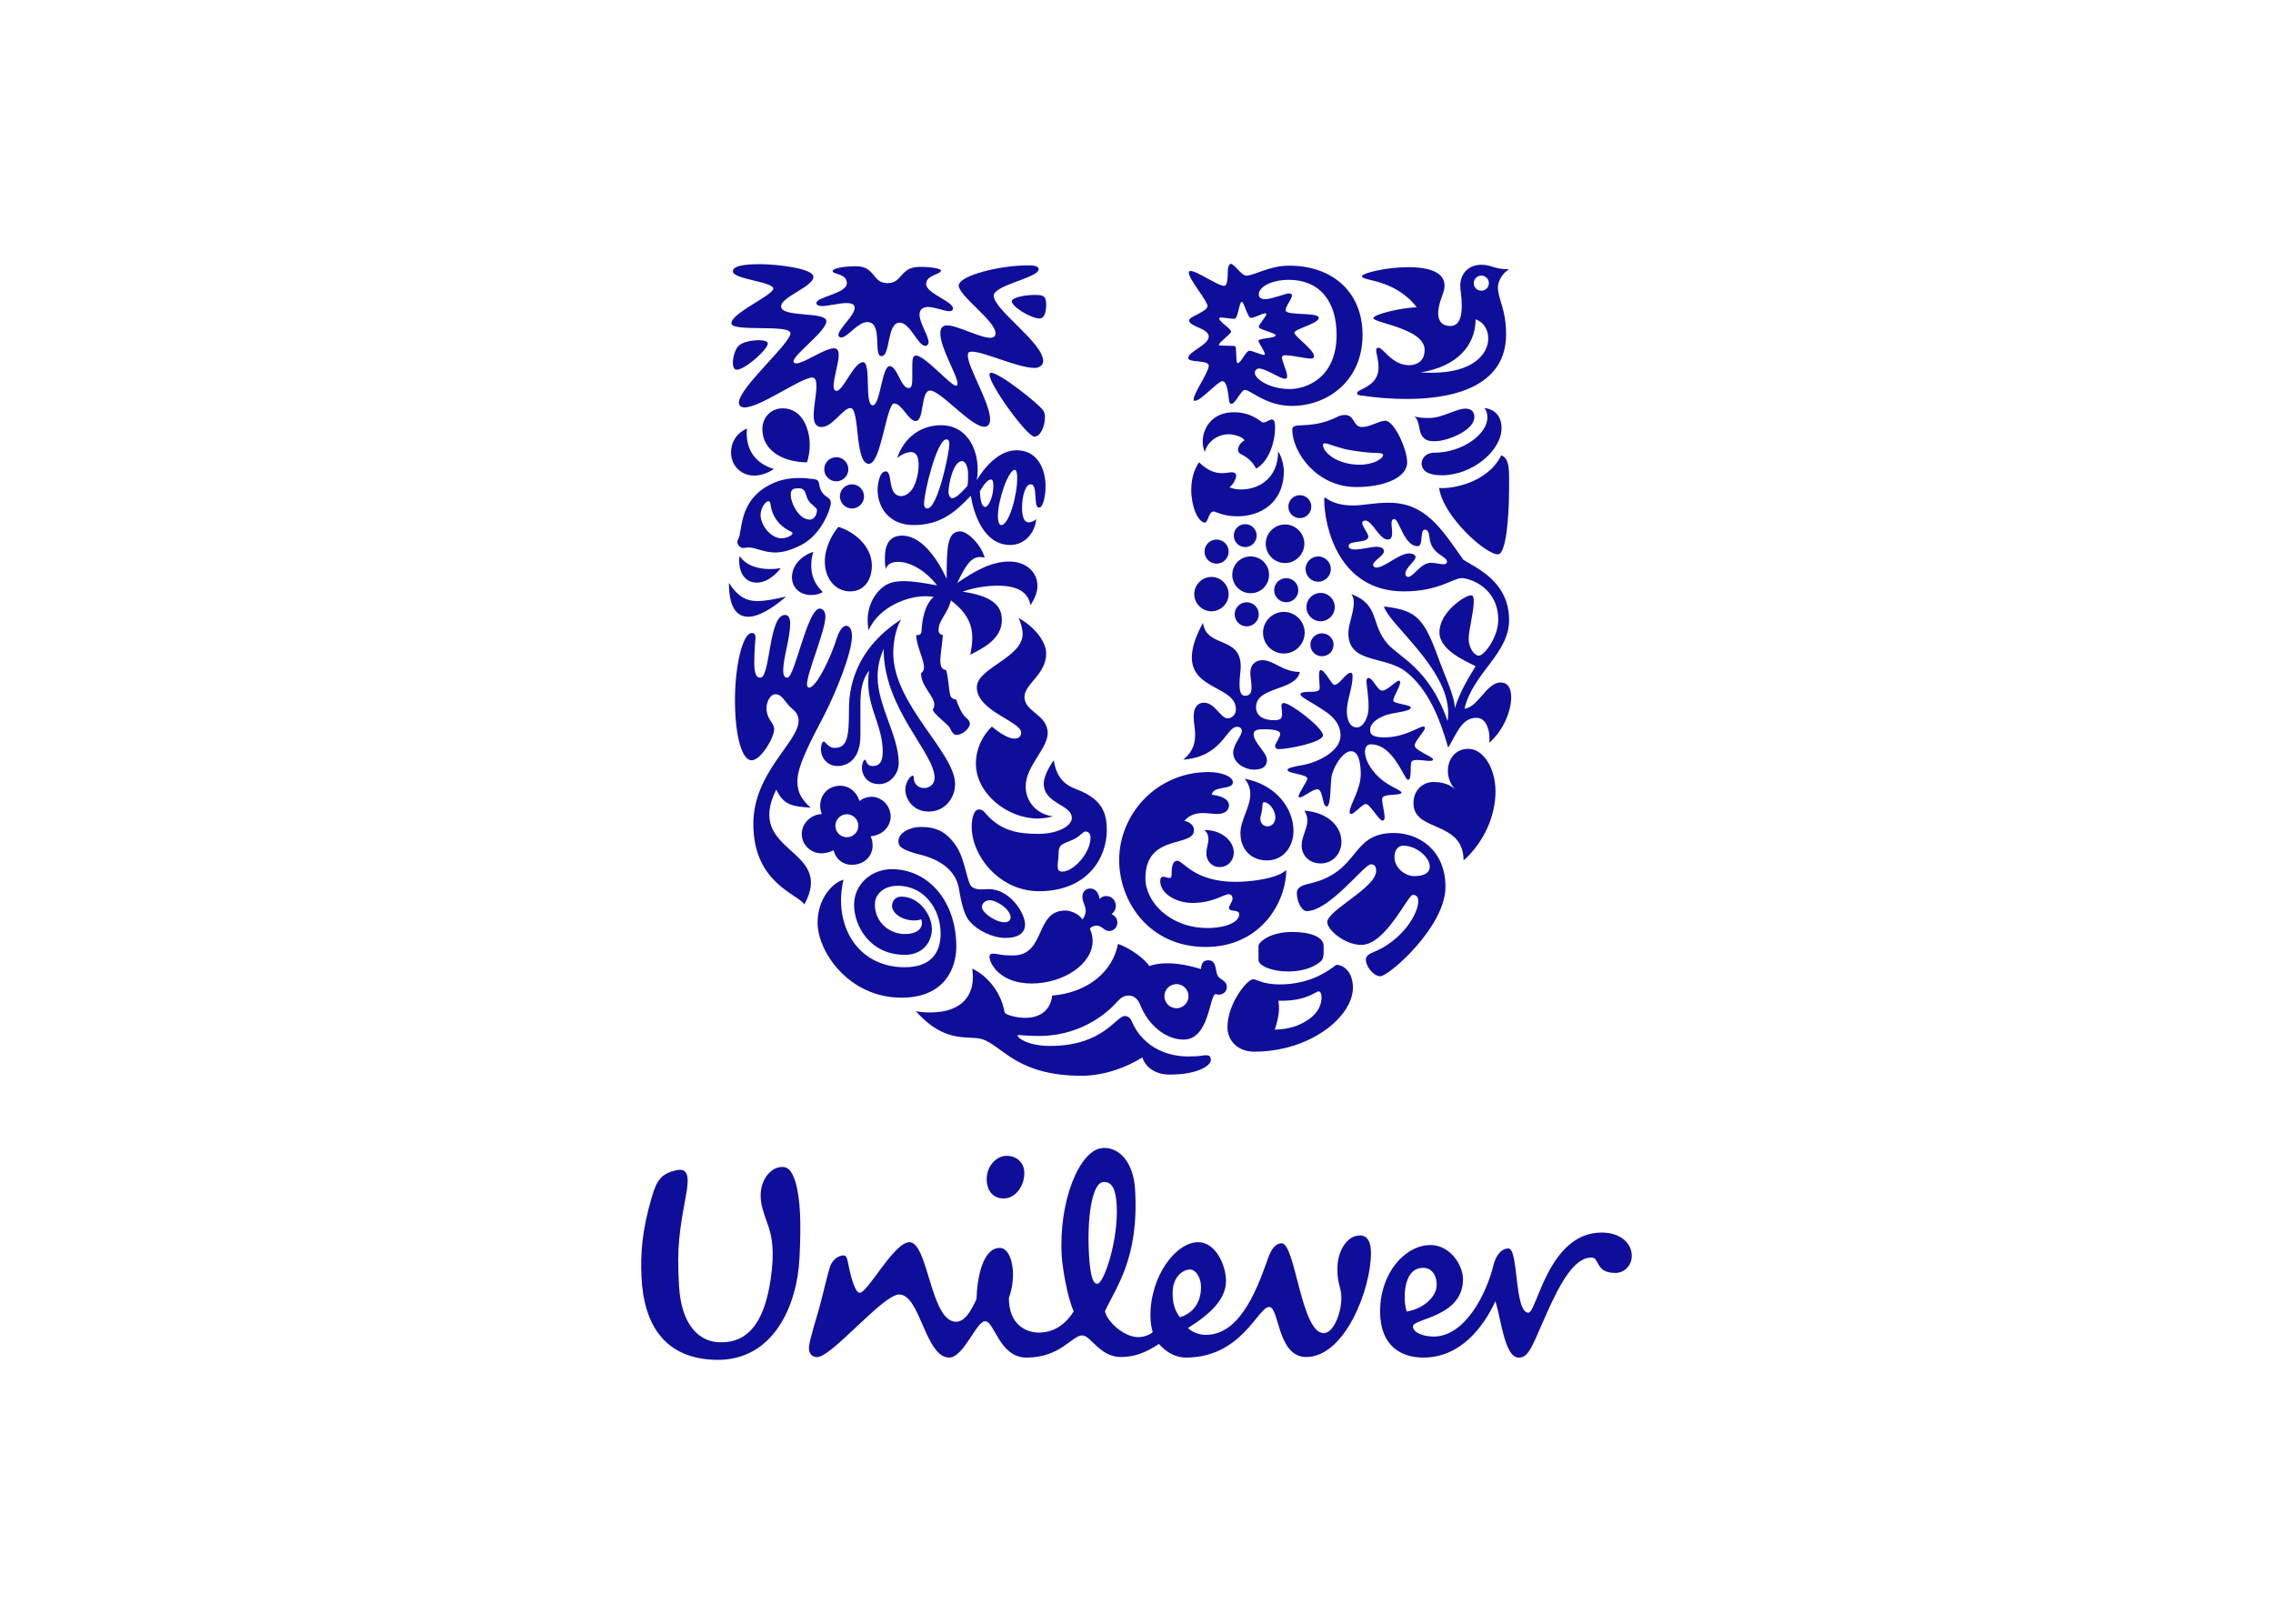 <svg clip-rule="evenodd" fill-rule="evenodd" viewBox="0 0 560 400" xmlns="http://www.w3.org/2000/svg"><g fill="#0f0e9a"><path d="m324.762 244.217c.373 0 .82.22.82 1.563 0 1.633-.743 3.785-3.405 5.494-1.859 1.263-4.388 2.306-8.107 2.372.593-1.779 1.04-3.639 1.04-5.414 0-.596-.07-1.043-.147-1.709h.97c5.871 0 8.403-2.306 8.83-2.306m.596-7.357c.603-.51.743-1.336.743-2.156v-1.709c0-2.156-3.255-3.415-7.72-3.415-5.428 0-8.327 2.446-8.327 3.489v3.422c0 1.413 3.272 2.826 7.287 2.826 3.199 0 6.101-.816 8.017-2.456m3.865.82c-1.933 1.489-6.451 4.825-13.964 4.825-4.015 0-5.801-1.263-6.397-1.263-.743 0-1.563.743-2.379 1.713-1.766 2.083-4.072 5.948-4.072 10.179 0 2.972 2.306 5.934 6.601 5.934 13.908 0 24.304-8.69 24.304-15.744 0-4.008-2.376-5.644-4.092-5.644"/><path d="m189.404 302.378c-.403-1.272-1.566-4.135-1.886-6.246-.699-4.678 1.746-7.76 3.992-8.466 2.522-.703 3.505.56 4.478 3.505 1.263 4.478 1.403 10.355.98 18.758-.553 11.485-6.297 25.347-20.577 25.061-12.328-.27-17.782-8.255-18.349-20.437-.266-5.741.14-11.478 2.523-19.601 1.259-4.345 2.385-5.89 6.299-6.726 3.08-.56 2.802 2.655 2.103 6.45-1.536 8.399-2.246 12.454-1.68 21.979.551 10.079 5.182 14.004 10.222 14.004 7.56.143 10.919-6.158 12.324-15.267 1.113-7.277.277-10.778-.429-13.014zm66.578 25.894c2.099 0 5.708-.679 8.547-5.228-1.623-3.608-2.779-10.897-2.945-13.55-.837-13.576 4.394-26.347 10.122-26.697 4.195-.253 7.553 3.719 7.939 10.152 1.029 16.915-4.602 23.979-7.419 30.066.476 2.363 4.478 6.383 8.259 6.383 1.396 0 3.085-.699 3.509-1.265-.284-.974-.567-2.237-.567-4.062 0-9.802 6.304-18.065 11.765-18.065 4.341 0 6.859 5.741 6.859 9.529 0 4.474-3.781 8.122-9.379 11.624.983.974 2.795 1.682 4.341 1.682 7.987 0 12.168-9.665 15.263-18.49.56-1.686 1.542-4.065 3.498-4.065 3.365 0 4.768 22.126 10.355 22.126 2.385 0 4.345-4.905 4.345-8.676 0-2.801-.98-3.082-.98-7.146 0-4.475 2.383-8.253 5.607-8.253 1.959 0 2.666 1.949 2.666 4.328 0 8.962-6.447 25.628-15.959 25.628-7.153 0-6.594-12.322-9.112-12.322-2.812 0-6.733 12.464-20.584 12.464-2.252 0-4.624-1.119-6.58-3.365-3.358 2.246-6.167 3.222-9.388 3.222-5.175 0-7.417-5.321-9.516-5.321-2.525 0-5.317 5.463-13.727 5.463-6.72 0-7.843-8.956-10.215-8.956-2.106 0-5.324 8.956-8.822 8.956-5.89 0-7.14-15.543-12.328-15.543-4.062 0-16.892 15.786-20.374 15.426-1.402-.146-1.989-1.196-1.842-2.595.196-1.936 1.862-7.12 2.542-9.576 1.133-4.257 2.172-8.925 2.752-10.415.577-1.499 2.133-2.571 3.379-2.455.63.06.819 1.232 1.013 2.199.706 3.462 1.695 6.993 2.808 6.993 1.965 0 8.463-12.463 12.24-12.463 4.629 0 5.184 19.607 11.479 19.607 2.106 0 3.651-2.515 5.047-5.604.143-5.191 1.54-12.594 5.741-12.594 2.945 0 4.348 6.574 2.239 12.321 0 6.857 4.478 8.536 7.423 8.536zm112.017-16.798c-1.735 7.197-6.996 17.785-14.846 17.785-1.816 0-5.04-.704-5.04-2.525 0-1.963 12.33-2.233 12.33-11.621 0-3.496-3.219-8.403-7.983-8.403-6.299 0-12.447 6.866-12.447 16.389 0 8.536 5.304 11.337 10.622 11.337 9.249 0 14.846-7.569 17.785-13.866 1.405 4.201 2.235 13.866 5.746 13.866 1.396 0 2.383-.703 4.069-4.478 4.184-9.388 8.249-20.167 13.857-20.167 2.095 0 .839 3.785 5.88 3.785 2.376 0 4.049-1.959 4.049-4.211 0-3.222-2.936-5.733-7.414-5.733-13.16 0-15.955 19.744-18.058 19.744-3.505 0-2.383-15.822-4.908-15.822-2.242 0-3.341 2.672-3.642 3.921zm-72.105 5.594c0-2.376-1.266-4.335-2.795-4.335-1.273 0-4.204 1.392-4.204 5.877 0 3.512 1.249 5.178 1.819 5.89 4.055-1.263 5.181-4.631 5.181-7.432zm54.741-4.748c2.945 0 3.788 3.485 3.088 5.591-.706 2.099-3.221 4.487-7.142 5.188-.843-2.106-1.263-10.778 4.055-10.778zm-75.524-15.593c-.244-3.911-1.19-5.677-3.292-5.537-2.79.17-4.078 8.945-3.509 18.165.363 6.016 1.259 6.943 2.093 6.887 1.542-.09 5.244-10.842 4.708-19.515zm-22.772-8.222c-.197-2.242-1.956-3.775-4.339-3.775-2.659 0-5.16 2.79-4.894 6.294.17 2.306 1.533 4.209 4.204 4.209 3.072 0 5.311-3.502 5.028-6.727zm40.294-28.252c3.562 0 3.379-.297 4.494-.297 1.113 0 1.19.67 1.19 1.117 0 1.635-3.644 3.645-10.105 3.645-3.792 0-6.093-2.01-6.763-4.239-3.711 2.376-9.359 4.531-14.933 4.531-15.229 0-19.094-6.617-23.849-8.766-3.645-1.635-9.216 1.563-17.015-7.133 1.04.223 2.452.299 3.569.299 6.83 0 10.471-3.341 10.471-8.695 0-.67-.073-1.403-.15-2.069 2.082.816 6.841 4.378 7.954 10.688.15.746 3.195 1.412 5.124 1.412 2.679 0 6.097-1.115 6.613-5.494 8.919-.743 14.94-6.016 16.203-12.71 3.192 1.042 6.83 3.941 7.722 5.43 1.263-.447 2.749-.67 4.458-.67 2.376 0 5.054.447 8.247 1.416.15-.969.299-2.159 1.785-2.159 2.229 0 1.633 2.452 2.376 3.858.374.743 2.235 1.19 2.235 2.675 0 1.416-1.196 1.936-1.935 1.936-.301 0-.67-.073-.897-.146-1.482.52-1.555 11.215-7.799 11.215-4.605 0-8.839-3.788-10.698-8.539-.523-1.412-1.633-2.306-2.675-2.306-1.186 0-1.856.224-3.266 1.786-4.011 4.378-10.702 8.167-18.948 8.167-2.529 0-4.531-.224-5.054-.224-.296 0-.296.073-.296.147 0 .522 2.525 2.531 8.025 2.531 13.074 0 16.273-7.359 18.352-7.359.296 0 1.186 0 1.705 1.19 3.045 7.126 9.7 8.762 13.86 8.762zm-5.761-14.85c0 1.635 1.339 2.971 2.972 2.971 1.636 0 2.972-1.336 2.972-2.971 0-1.636-1.336-2.976-2.972-2.976-1.633 0-2.972 1.339-2.972 2.976zm-79.053-28.685c-2.45.597-6.391 4.454-6.391 10.556 0 7.279 7.804 18.501 20.657 18.501 10.844 0 13.521-7.503 13.521-12.561 0-11.221-6.907-19.097-15.896-19.097-4.905 0-9.288 3.572-9.288 8.842 0 4.908 3.714 12.262 12.556 12.262 4.162 0 6.611-2.972 6.611-6.388 0-3.345-3.045-7.949-7.503-7.949-1.339 0-2.303.885-2.303 2.298 0 1.783 2.452 3.569 5.498 3.569.743 0 1.336-.146 1.636-.296.146.223.223.595.223.893 0 1.71-1.639 2.752-4.162 2.752-3.788 0-7.432-2.825-7.432-7.29 0-2.669 2.305-4.602 5.647-4.602 6.613 0 10.551 5.868 10.551 11.742 0 5.271-2.894 8.323-8.839 8.323-11.89 0-17.685-10.702-15.085-21.553zm59.663 7.653c0 .67-.224 1.416-.819 2.156-.814-1.487-3.12-2.233-4.162-2.229-7.649 0-4.755 11.072-12.928 11.072-3.414 0-3.715-.447-4.978-.447-.519 0-.816.223-.816.67 0 1.936 2.748 6.687 10.402 6.687 7.653 0 15.009-4.678 15.009-10.482 0-.962-.223-1.995-.67-3.038.297-.447 1.043-.743 1.713-.743 1.186 0 1.856 1.339 2.969 1.339 1.192 0 2.082-.893 2.082-2.082 0-.967-.52-1.636-1.412-2.086.597-.443 1.04-1.19 1.04-2.007 0-1.263-.89-2.445-2.379-2.445-.67 0-1.113.224-1.633.737-.146-1.333-.889-2.596-2.303-2.596-1.115 0-1.935.817-1.935 2.083 0 1.179.819 2.148.819 3.411zm70.218-11.443c-1.56 0-10.192 11.518-15.75 11.518-1.339 0-2.451-2.529-2.451-4.452 0-1.042.663-1.785 3.048-2.305 12.774-2.903 9.948-12.488 20.864-12.488 6.018 0 12.711 4.089 12.711 13.304 0 9.809-13.961 21.99-16.043 21.99-1.712 0-3.568-2.449-3.568-4.084 0-.516.223-1.19 1.708-1.783 7.124-2.828 11.209-9.362 11.209-12.711 0-.743-.37-1.476-1.339-1.476-1.259 0-6.671 12.328-12.694 12.328-4.164 0-8.403-3.785-8.403-5.571 0-2.972 12.045-8.47 12.045-12.634 0-1.562-.74-1.635-1.336-1.635zm-39.16-17.164c3.421.446 4.241 1.635 4.241 2.604 0 1.633-1.489 2.149-2.905 2.149-1.04 0-2.229-.219-3.492-.219-1.635 0-3.268.369-4.608 1.932.966.15 2.379.816 2.379 2.305 0 4.308-11.964.74-11.964 11.815 0 5.867 6.093 12.26 15.306 12.26 4.761 0 7.81-1.562 7.81-3.348 0-1.409-2.525-.446-2.525-1.635 0-.52.889-1.489.889-2.306 0-.363-.296-1.033-.889-1.033-1.343 0-3.868 2.149-8.999 2.149-4.011 0-7.95-2.299-7.95-5.421 0-.666.297-1.042.744-1.042.446 0 1.039.299 1.559.299.45 0 .523-.299.523-1.117 0-.816 0-3.122 1.409-3.122 1.412 0 4.089 5.204 14.35 5.204 3.406 0 10.023-.67 12.479-2.898-.077 8.173-6.47 18.944-19.841 18.944-13.893 0-21.327-11.147-21.327-21.4 0-11.368 9.286-21.69 21.997-21.69 3.266 0 6.021 1.109 6.021 2.523 0 1.936-4.832.746-5.204 3.045zm-71.774 14.792c5.943 1.48 8.916 4.675 9.509 8.47.597 3.635 1.339 6.609 2.749 8.096 1.858 2.086 5.496 3.934 8.695 3.934 2.675 0 4.824-.883 4.824-3.338 0-2.676-3.638-8.693-8.989-8.693-.516 0-1.186.077-1.929.077-.67 0-1.636-.15-2.233-.67-1.186-1.043-1.555-6.617-3.788-9.959-2.449-3.715-5.124-4.757-8.762-4.757-2.599 0-5.501 1.412-5.501 3.495 0 1.263.67 2.153 5.425 3.345zm20.73 16.643c-2.229 0-5.574-2.379-5.574-3.719 0-1.117 1.043-1.712 1.856-1.712 1.859 0 5.201 2.305 5.201 4.237 0 .523-.373 1.193-1.482 1.193zm-60.182-60.258c2.522 0 2.002-15.456 6.091-15.456.966 0 1.263.966 1.263 2.155 0 3.492-1.71 8.62-1.71 11.441 0 1.414.37 1.859 1.04 1.859 1.785 0 4.905-17.018 7.952-17.018.967 0 1.41.966 1.41 1.935 0 3.565-4.532 13.817-4.532 16.716 0 .443.15.816.52.816 1.859 0 5.574-8.022 6.76-12.034.67-2.082 1.562-3.199 2.379-3.199.743 0 1.412.819 1.412 2.529 0 4.012-3.719 13.448-6.983 19.767-2.525 4.901-6.464 11.959-6.464 15.896 0 2.005.367 4.084 3.269 6.613-4.758-.296-6.691-.743-8.47-4.458-7.949 15.826 14.636 14.267 6.907 28.307-1.412-2.522-12.558-5.124-12.558-19.837 0-12.705 11.145-20.134 11.145-25.412 0-1.035-.367-1.929-1.336-2.748-2.452-2.082-2.529-3.785-4.454-3.785-1.416 0-3.126 3.265-1.343 6.164.597.966 1.117 1.559 1.117 2.452 0 2.079-3.273 7.649-5.571 7.649-2.303 0-4.085-5.715-4.085-14.933 0-8.173 1.856-16.419 4.158-16.419.67 0 .893.447.893 1.04 0 .966-.296 2.898-.296 6.164 0 3.495.816 3.794 1.486 3.794zm76.751 34.546c0-3.342-6.914-3.416-6.914-8.47 0-1.266.819-3.418 2.456-5.724.67 3.865 2.228 5.87 5.574 7.136 6.609 2.449 7.503 6.164 7.503 10.105 0 6.691-4.682 15.01-16.716 15.01-9.662 0-16.572-8.62-16.572-15.899 0-2.009.52-4.239 1.783-4.239 1.115 0 1.489.89 2.376 1.783 3.348 3.345 6.986 4.235 12.264 4.235 4.754 0 8.246-1.929 8.246-3.938zm81.648 6.836c-1.04 0-2.153.819-2.153 2.828 0 2.222 1.71 3.635 2.676 4.082.519.297 1.339.597 2.148.597 2.159 0 3.868-.597 3.868-2.383 0-2.296-3.345-5.124-6.54-5.124zm-81.352-1.486c-2.548 1.166-3.564.967-3.564 3.571 0 .963-.224 2.222-.224 2.892 0 .89.15 1.414 1.186 1.414 2.679 0 6.914-4.532 6.914-8.397 0-1.042-.597-1.482-1.266-1.482-.597 0-1.259 1.186-3.045 2.002zm32.397-2.375c.739.737.966 1.483.966 2.226 0 1.115-.52 2.305-.52 3.568 0 1.779 1.337 3.342 3.266 3.342 2.086 0 3.502-1.64 3.502-3.562 0-2.826-2.909-5.574-7.213-5.574zm-99.194 1.557c.314 2.538 2.679 4.46 5.35 4.164.963-.106 1.859-.374 2.456-.743.593 2.376 2.589 3.905 5.284 3.551 2.735-.356 4.598-2.512 4.301-5.264-.079-.739-.223-1.19-.446-1.708 0 0 .363-.038.635-.091 2.682-.506 4.492-2.659 4.268-5.261-.296-2.672-2.695-4.658-5.197-4.352-.967.12-1.863.487-2.459 1.01-.67-2.226-2.765-4.165-5.627-3.689-2.582.427-4.29 2.62-4.031 5.397.04.45.146.967.37 1.483l-.737.11c-2.168.323-4.521 2.505-4.168 5.392zm123.791-6.312c.52.81.744 1.629.744 2.372 0 2.083-1.414 4.012-1.414 6.171 0 2.452 1.859 4.454 4.671 4.454 3.049 0 5.131-2.449 5.131-5.347 0-3.939-3.568-7.28-9.133-7.651zm-14.722-7.879c7.806 1.486 12.043 7.357 12.043 12.855 0 3.79-2.378 7.276-6.543 7.276-3.792 0-6.527-2.595-6.527-6.759 0-3.12 2.436-6.388 2.436-9.583 0-1.263-.37-2.525-1.409-3.788zm51.961 2.699c-1.252-1.254-1.879-2.978-1.879-4.628 0-2.83 1.786-5.428 5.045-5.428 3.719 0 6.69 4.832 6.69 10.479 0 6.014-2.825 12.554-7.863 17.008-.077-10.025-12.351-6.83-12.351-14.114 0-3.118 2.233-5.201 4.912-5.201 2.306 0 4.118.627 5.447 1.883l.13.126-.13-.126zm-147.146 8.57c.183 1.553-.927 2.952-2.479 3.135-1.549.18-2.955-.933-3.131-2.482-.184-1.553.926-2.958 2.478-3.138 1.553-.183 2.956.93 3.133 2.485zm99.05-1.387c0 1.039.743 1.859 1.785 1.859 1.19 0 1.936-1.043 1.936-2.233 0-1.555-1.416-3.715-2.755-3.715-.597 0-.369.894-.522 1.859-.074.74-.443 1.633-.443 2.229zm21.326-26.523c0 1.856.597 4.011 2.456 4.011 1.559 0 2.898-2.375 2.898-4.977 0-2.972-.519-5.278-.519-6.468 0-.516.223-.739.519-.739 1.117.073 2.16 3.118 3.35 3.118 1.339 0 3.331-2.452 4.148-2.452.223 0 .296.297.296.37 0 1.117-1.708 3.571-1.708 4.534 0 .816 4.31.967 4.31 1.71 0 1.115-4.518 1.115-6.673 2.082-2.082.889-3.348 2.005-3.348 3.491 0 1.487 1.486 1.78 3.571 1.78 4.965 0 8.457-2.673 9.569-2.673.224 0 .37.15.37.374 0 .743-2.525 3.192-2.525 4.308 0 1.263 4.611 2.745 4.538 3.487-.073.224-.374.297-.893.297-.821 0-2.083-.22-3.052-.22-.593 0-1.113.073-1.339.37-.513.597.15 4.531-.883 4.531-.969 0-3.498-8.762-9.206-8.762-.819 0-1.412.666-1.412 1.783 0 2.969 2.898 6.387 5.651 8.023 1.246.816 3.332 1.635 3.332 2.082 0 .887-4.744.073-4.744 1.556 0 1.339.595 3.348.595 4.534 0 .373-.077.816-.522.816-.89 0-3.049-4.085-4.092-4.085-.889 0-2.821 2.45-3.644 2.45-.22 0-.367-.224-.367-.44 0-1.713 2.748-5.574 2.748-9.366 0-1.783-.223-5.647-2.382-5.647-1.783 0-3.792 2.821-4.684 5.647-.52 1.633-.147 7.949-1.337 7.949-1.115 0-.819-4.234-2.308-4.234-1.096 0-3.475 2.005-4.295 2.005-.146 0-.296-.077-.296-.223 0-.89 2.155-3.788 2.155-4.385 0-1.113-4.907-1.259-4.907-2.153 0-.52 1.932-.893 3.717-1.19 3.779-.67 9.357-3.418 9.357-7.277 0-4.31-4.169-6.17-6.901-7.956-1.416-.889-2.975-1.629-2.975-2.226 0-.595 1.785-.595 2.529-.595 1.112 0 2.215-.074 2.215-.963 0-.673-.153-2.005-.153-3.045 0-.746.077-1.343.376-1.343 1.113 0 2.675 3.642 3.418 3.642 1.19 0 2.826-2.972 3.945-2.972.367 0 .516.226.516.894 0 2.748-1.412 5.867-1.412 8.545zm-91.164-5.87c0-4.757 11.295-7.283 11.295-13.153 0-.967-.37-2.673-1.04-3.939 3.938 2.156 6.833 5.801 6.833 8.769 0 5.127-5.348 7.503-5.348 10.702 0 3.715 5.721 4.308 5.721 8.916 0 3.785-5.427 8.169-5.427 13.074 0 3.788 2.679 6.907 6.764 7.427-1.337.299-2.525.523-3.788.523-7.507 0-15.234-6.164-15.234-13.524 0-3.641 1.563-6.83 3.939-9.135 2.082 1.783 4.161 2.971 5.496 2.971 1.19 0 1.713-.593 1.713-1.486 0-2.752-10.925-5.274-10.925-11.145zm-34.402 19.391c3.126 0 5.721-2.306 5.721-7.427v-7.583c0-2.896.223-6.164 2.159-8.47-.223.967-.223 2.009-.223 2.972 0 6.39 3.565 10.775 3.565 16.942 0 2.299-.67 3.565-2.449 3.565-1.713 0-1.563-1.563-1.936-1.563-.297 0-.743.967-.743 2.009 0 1.56 1.115 4.012 4.234 4.012 2.679 0 4.832-2.452 4.832-5.202 0-6.683-5.201-14.116-5.201-21.246 0-3.126.816-5.205 1.486-6.841 0 14.789 12.558 25.561 12.558 31.725 0 1.414-1.04 2.529-2.599 2.529-1.713 0-2.529-1.339-2.529-2.382 0-.52-.077-.666-.297-.666-.443 0-1.783 1.486-1.783 3.421 0 2.449 2.003 5.423 5.722 5.423 4.231 0 6.536-3.571 6.536-6.763 0-7.8-15.233-19.614-15.233-32.246 0-2.155.37-5.646 1.932-8.323-9.809 6.314-12.851 14.714-12.851 22.07 0 6.39-.223 9.579-3.491 9.579-1.713 0-2.156-1.556-2.752-1.556-.447 0-.67 1.336-.67 1.706 0 2.748 2.009 4.312 4.011 4.312zm90.126-35.291c.819 6.315 9.295 3.12 9.295 10.773 0 1.115-.296 2.752-.296 4.157 0 1.64.146 3.052 1.396 3.052 1.263 0 1.562-.893 1.562-2.082 0-1.193-.299-2.675-.299-3.492 0-2.602 1.859-3.195 2.975-3.195 2.83 0 4.985 2.899 9.222 2.899-.966 4.754-10.784 3.487-10.784 8.693 0 2.602 2.606 3.192 4.315 3.192 1.562 0 2.086-.224 2.086-1.556 0-.746-.153-1.562-.153-2.082 0-.299.226-.597.599-.597 1.636 0 9.649 6.094 9.649 7.952 0 1.706-8.463 3.416-10.915 3.416-.743 0-.893-.52-.893-.816 0-.52 1.263-2.082 1.263-2.972 0-.666-1.113-1.113-4.091-1.113-1.412 0-2.452.146-2.452 1.266 0 2.002 3.272 4.454 3.272 6.31 0 1.487-.893 2.379-3.272 2.379-2.009 0-5.041-1.562-5.041-4.162 0-2.079 2.142-4.157 2.142-5.42 0-.374-.283-.97-1.175-.97-2.752 0-3.496 7.28-13.234 8.096 1.563-1.409 2.899-2.969 2.899-6.16 0-1.562-.37-2.828-.37-4.534 0-2.228 1.04-3.345 2.525-3.345 2.749 0 4.085 3.861 5.874 3.861.97 0 2.009-.887 2.009-2.226 0-5.647-10.855-4.83-10.855-12.78 0-2.155.74-4.828 2.749-8.543zm62.044 21.025c1.19-3.715 2.679-6.317 5.115-10.328-2.436-1.259-8.906-3.938-8.906-8.323 0-5.125 6.394-9.136 7.717-9.136.593 0 .743.52.743 1.486 0 2.673-1.263 6.983-1.263 9.286 0 2.08 1.339 4.089 2.529 4.089 1.263 0 4.757-4.458 4.757-8.843 0-7.88-6.916-10.256-9.056-10.256-2.009 0-5.65 3.269-14.2 3.269-15.968 0-19.614-15.82-19.614-22.733 0-.296.073-.373.147-.373.373 0 1.935 1.936 6.989 1.936 2.602 0 4.981-.67 8.776-.67 8.903 0 12.844 6.17 18.348 14.04 3.328 2.08 11.288 5.425 11.288 14.86 0 8.323-8.852 12.93-10.991 21.843 3.405-.367 5.414-6.464 8.905-6.464 1.786 0 2.606 1.412 2.606 3.645 0 3.265-1.859 8.173-5.43 11.218.077-.301.077-.67.077-1.117 0-2.079-.816-5.047-3.199-5.047-3.702 0-4.894 4.007-6.974 7.35-2.155-7.574-5.057-14.413-10.255-18.575-5.264-4.235-14.34-1.932-14.34-9.658 0-2.082 1.339-5.051 1.339-7.43 0-.816-.15-1.56-.595-2.155 7.14 2.679 4.611 7.429 8.998 12.334 2.736 3.122 10.315 6.094 14.707 18.948.07-.373.146-1.336.146-2.005 0-10.998-14.556-21.773-15.819-26.23 8.456.966 9.941 3.048 13.961 14.193.816 2.306 3.495 8.027 3.495 10.848zm-121.856-43.54c-3.195 0-3.341 3.868-3.341 11.665-2.376-5.125-6.315-10.622-10.922-10.622-3.118 0-4.308 2.082-4.308 5.717 0 .746.073 1.863.224 2.525.369-1.259 1.562-1.779 3.044-1.779 3.196 0 7.061 2.449 9.586 5.794-2.899-.52-5.724-1.039-8.1-1.039-1.487 0-2.826.15-3.938.67-2.156.962-5.054 4.157-5.054 8.989 0 .743.077 1.559.226 2.452 2.599-5.797 9.509-8.397 13.966-8.397.893 0 1.56.074 2.079.147-2.301 2.079-2.821 5.724-2.971 8.173-.073 1.19-.52 1.266-1.336 1.266 0 2.449 1.932 6.093 1.932 7.949 0 .666-.374 1.263-.744 1.412 0 3.269 3.269 5.647 3.269 7.727 0 .52-.151.966-.374 1.19.223 1.339 3.819 3.588 4.284 4.714.571 1.37 1.213 1.603 1.586 1.603 1.263 0 3.266-1.49 3.266-2.826 0-.446-.37-.966-.664-1.19-1.412-1.039-2.159-3.268-2.752-4.754-.522 0-1.196-.22-1.429-1.093-.407-1.54-.427-4.405-1.023-6.118-.966-.219-1.412-.593-1.412-2.595 0-.969.597-4.757.597-6.097-.447 0-1.04-.297-1.04-1.19 0-2.376 2.379-4.235 3.045-7.28 4.239 3.118 5.275 6.314 5.275 9.14 0 1.482-.224 2.898-.52 4.237 3.122-1.562 7.803-3.865 7.803-8.545 0-2.752-1.263-5.797-9.658-6.987 2.599-.967 5.87-1.483 8.618-1.483 4.755 0 7.503 1.483 8.096 4.824.967-1.482 1.713-3.195 1.713-4.751 0-3.644-3.052-6.02-6.914-6.02-4.531 0-8.543 2.376-12.853 5.277 1.936-4.011 3.268-6.39 5.647-6.39.373 0 .746.077 1.115.15-.893-3.268-4.234-6.467-6.02-6.467zm86.27 27.863c0-1.487 1.339-2.749 2.808-2.749 1.639 0 2.902 1.263 2.902 2.749 0 1.71-1.263 2.898-2.902 2.898-1.469 0-2.808-1.188-2.808-2.898zm-11.672-2.899c0 2.823 2.303 5.127 5.131 5.127 2.823 0 5.131-2.305 5.131-5.127 0-2.821-2.308-5.127-5.131-5.127-2.828 0-5.131 2.306-5.131 5.127zm-6.98-4.531c0 1.636 1.339 2.969 2.958 2.969 1.64 0 2.979-1.332 2.979-2.969 0-1.636-1.339-2.972-2.979-2.972-1.619 0-2.958 1.336-2.958 2.972zm17.685-1.786c0 1.936 1.562 3.496 3.482 3.496 1.932 0 3.495-1.56 3.495-3.496 0-1.929-1.562-3.487-3.495-3.487-1.919 0-3.482 1.559-3.482 3.487zm-142.288-5.942c0 5.647 1.708 8.323 4.754 8.323 2.379 0 5.574-1.708 9.359-4.978-2.896.671-5.124 1.113-7.129 1.113-2.676 0-4.751-1.039-6.983-4.458zm114.644 2.751c0 2.306 1.93 4.231 4.235 4.231 2.303 0 4.239-1.925 4.239-4.231 0-2.303-1.936-4.235-4.239-4.235-2.305 0-4.235 1.932-4.235 4.235zm19.688-.966c0 1.635 1.336 2.971 2.975 2.971 1.636 0 2.972-1.336 2.972-2.971 0-1.633-1.336-2.972-2.972-2.972-1.639 0-2.975 1.339-2.975 2.972zm-113.528-9.438c-1.713.447-5.275 2.529-5.275 6.24 0 2.675 2.076 4.385 4.682 4.385 1.336 0 2.301-.297 2.894-.743-2.079-2.005-2.821-4.235-2.821-6.461 0-1.562.223-2.529.52-3.421zm103.206 5.646c0 2.529 2.009 4.534 4.518 4.534 2.529 0 4.542-2.005 4.542-4.534 0-2.523-2.013-4.529-4.542-4.529-2.509 0-4.518 2.005-4.518 4.529zm-97.04-11.81c-1.635 1.929-3.345 5.201-3.345 8.543 0 4.011 2.456 7.353 6.244 7.353 3.638 0 5.347-3.118 5.347-6.311 0-4.978-4.531-8.472-8.246-9.585zm-24.368 7.207c-.074.373-.074.743-.074 1.113 0 3.491 1.856 5.423 4.308 5.423 1.853 0 4.012-1.117 5.941-3.568-.816.146-1.783.219-2.675.219-2.746 0-5.718-.736-7.5-3.188zm139.463 3.189c0 1.713 1.416 3.126 3.104 3.126 1.713 0 3.126-1.412 3.126-3.126 0-1.705-1.412-3.115-3.126-3.115-1.688 0-3.104 1.41-3.104 3.115zm34.843-1.78c0-1.56-3.945-1.706-4.315-6.091-.077-.67-.296-1.856-1.115-1.856-1.339 0-.301 4.085-1.786 4.085-3.416 0-4.527-6.687-5.794-6.687-.301 0-.653.223-.653 1.117 0 .816.15 1.339.15 2.299 0 .969-.223 1.635-1.117 1.635-2.009 0-3.792-4.677-5.504-4.677-.374 0-.743.223-.743.593 0 .893 1.486 2.525 1.486 3.345 0 1.783-4.832.816-4.832 2.303 0 .67.667.889 1.56.889 1.562 0 4.018-.666 5.281-.666.743 0 1.859.15 1.859 1.113 0 1.039-2.675 2.376-2.675 3.341 0 .447.446.666.816.666 2.009 0 5.561-3.487 8.089-3.487.443 0 1.556.223 1.556.893 0 .963-2.522 2.669-2.522 4.082 0 .373.223.819.67.819 1.329 0 3.115-3.492 5.644-3.492.969 0 2.383.374 3.126.374.597 0 .819-.374.819-.597zm-59.739-2.524c0 1.633 1.339 2.972 2.969 2.972 1.64 0 2.979-1.339 2.979-2.972 0-1.632-1.339-2.971-2.979-2.971-1.629 0-2.969 1.339-2.969 2.971zm15.081-1.929c0 2.599 2.155 4.751 4.757 4.751 2.606 0 4.761-2.153 4.761-4.751 0-2.606-2.155-4.757-4.761-4.757-2.602 0-4.757 2.152-4.757 4.757zm42.721-13.747c.969 7.056 11.661 16.568 14.559 16.346 1.936-.166 2.679-9.215 2.679-16.346 0-4.084.224-7.283-1.932-8.029-3.421 6.912-12.404 8.326-15.306 8.029zm-172.666 12.556c-.14.23-.223.52-.223.819 0 .666.743 1.409 1.409 1.409.597 0 .967-.146 1.263-.146 1.783 0 3.788 1.259 6.687 1.259 1.706 0 3.715-.52 6.24-1.779 5.347-2.679 7.432-9.288 7.432-10.405 0-1.412-1.135-1.23-2.086-2.529-.946-1.292-.582-2.442-1.186-3.045-.347-.347-1.409-.37-2.752-.52-.447-.05-1.04-.073-1.633-.073-2.452 0-5.357.299-8.618 2.379-6.447 4.111-5.498 10.921-6.534 12.631zm122.078-.818c0 1.562 1.263 2.826 2.808 2.826 1.562 0 2.825-1.264 2.825-2.826 0-1.559-1.263-2.821-2.825-2.821-1.546 0-2.808 1.263-2.808 2.821zm-53.503-21.026c4.905 0 7.129 4.235 7.129 8.99 0 2.079-.59 5.127-1.555 5.127-.967 0-.819-1.71-.967-3.272-.15-2.003-.52-2.449-1.19-2.449-1.265 0-2.079 2.969-2.079 5.721 0 1.706.297 3.641 1.633 3.641.743 0 1.412-.373 1.856-.819-.297 3.419-2.826 6.394-6.39 6.394-6.538 0-8.99-7.656-9.733-12.114-3.938 4.162-7.576 7.21-14.116 7.21-6.091 0-8.843-4.458-8.843-8.692 0-1.266.446-4.534 2.009-4.534 1.856 0 .223 6.09 3.861 6.09.893 0 2.525-.743 3.418-3.192.52-1.489.821-3.045.821-4.385 0-2.009-.447-3.268-1.93-3.268-1.266 0-2.828.963-3.348 1.483 1.786-5.351 6.094-8.1 10.846-8.1 5.874 0 8.992 5.204 8.992 10.998 0 .816-.077 1.71-.224 2.525 2.527-4.161 6.021-7.353 9.809-7.353zm-57.957 21.695c-2.449 0-5.124-3.045-5.124-5.795 0-1.486 1.113-3.345 1.932-3.345.297 0 .447.224.52.746.447 3.638 2.821 5.721 5.054 6.757.223.15.369.224.369.374 0 .52-1.412 1.263-2.752 1.263zm54.169-3.267c1.856 0 3.934-7.136 3.934-11.594 0-.966-.146-2.005-.593-2.005-1.562 0-4.161 7.357-4.161 11.368 0 1.562.373 2.232.819 2.232zm48.738-15.458c1.932 1.859 3.638 2.675 5.721 2.675.823 0 1.79-.219 2.312-.219.667 0 1.113.292 1.113.812 0 .819-.743 2.156-1.635 2.903.893.369 1.859.52 2.902.52 4.222 0 9.056-2.68 9.056-9.362.893 1.186 1.416 3.641 1.416 4.754 0 8.1-5.95 11.218-11.437 11.218-3.572 0-5.359-1.19-5.808-1.19-1.407 0-1.332 2.826-2.299 2.752-1.712-.296-3.268-4.088-3.268-8.099 0-2.379.593-4.905 1.929-6.764zm-96.066 9.658c.513.7 1.932 1.563 1.932 2.083 0 1.039-.597 2.378-1.786 2.378-2.602 0-4.681-3.938-4.681-6.17 0-1.41.819-1.556 1.929-1.556.523 0 .743.073 1.117.297.67.369.67 1.856 1.489 2.968zm118.063 1.265c0 1.559 1.263 2.821 2.825 2.821 1.563 0 2.83-1.263 2.83-2.821 0-1.56-1.266-2.826-2.83-2.826-1.562 0-2.825 1.266-2.825 2.826zm-110.486-2.528c0 1.636 1.339 2.976 2.976 2.976 1.632 0 2.968-1.339 2.968-2.976 0-1.632-1.336-2.971-2.968-2.971-1.636 0-2.976 1.339-2.976 2.971zm21.551 2.975c2.525 0 5.418-13.671 5.418-15.975 0-.597-.22-1.043-.739-1.043-2.303 0-5.498 13.004-5.498 15.902 0 .523.15 1.117.819 1.117zm16.265-5.574c0-1.263-.296-1.559-.593-1.559-.743 0-1.559.893-2.748 2.898.15 2.676.597 3.865 1.339 3.865.812 0 2.002-2.604 2.002-5.204zm-10.178 3.045c.816 0 1.859-.893 3.792-3.045.15-.966.15-1.859.15-2.971 0-1.487-.597-3.122-1.486-3.122-2.233 0-3.346 5.947-3.346 7.509 0 .887.443 1.629.89 1.629zm84.262-17.68c.943-.633 5.129.369 10.545-2.306.667-.37 1.337-.52 1.93-.52 2.606 0 1.932 2.972 4.317 2.972 1.856 0 4.239-1.562 5.651-1.562 2.215 0 5.41 6.987 5.41 10.255 0 3.792-5.708 6.093-12.477 6.093-9.872 0-15.826-8.615-15.826-14.189 0-.447.226-.597.449-.743zm-115.761 10.549c0 1.632 1.336 2.971 2.969 2.971 1.635 0 2.975-1.339 2.975-2.971 0-1.633-1.339-2.972-2.975-2.972-1.633 0-2.969 1.339-2.969 2.972zm-12.408-.073s-2.159 1.632-4.832 1.632c-3.192 0-5.721-2.376-5.721-5.717 0-2.306 1.19-4.681 3.939-5.87-.074.446-.074.816-.074 1.263 0 4.234 2.376 7.43 6.687 8.693zm164.493 1.56c7.72 0 14.786-6.167 14.786-11.591 0-2.529-1.192-4.608-4.237-4.978.52.67.743 1.19.743 2.376 0 4.088-6.231 8.622-12.997 8.622-2.456 0-3.199 1.706-3.199 2.6 0 2.082 2.009 2.971 4.905 2.971zm-48.519-8.621c-.597-.966-2.812-1.482-3.852-1.482-3.275 0-5.504 2.303-5.95 4.385-.296-.746-.522-1.636-.522-2.529 0-3.268 2.232-7.28 7.662-7.28 4.744 0 6.6 2.525 7.273 2.525.74 0 1.487-.746 2.082-.746.817 0 .817 1.266.817 2.16 0 2.968-1.336 8.096-4.684 9.954-.597-1.265-1.786-2.675-3.706-3.564-.52-.224-.743-.67-.743-1.117 0-.816.743-1.859 1.622-2.306zm28.391 6.021c3.272 0 5.728-1.487 5.728-2.379 0-.294-.447-.52-1.416-.52-.967 0-2.899-.073-6.543-.666-3.126-.523-5.505-1.71-6.397-1.71-.296 0-.447.147-.447.37 0 1.932 3.572 4.905 9.076 4.905zm-78.014-25.561c0-4.458-12.058-12.554-12.187-16.045-.013-.321.16-.637.429-.923 2.067-2.175 10.642-3.765 10.642-5.62 0-.963-1.785-.963-2.679-.963-6.907 0-17.012 2.525-17.012 4.978 0 2.529 9.063 8.695 9.063 11.74 0 .819-.52 1.117-1.339 1.117-2.522 0-8.023-3.049-10.622-3.049-1.19 0-1.636.817-1.636 2.005 0 3.569 4.235 10.329 4.235 12.331 0 .224-.073.52-.37.52-1.339 0-7.649-7.427-9.881-7.427-.817 0-.89 1.113-.89 2.748v2.527c0 1.708-.077 2.748-.889 2.748-1.934 0-2.83-5.425-4.682-5.425-1.932 0-2.305 9.66-4.161 9.66-2.156 0-.297-10.625-2.379-10.625-2.303 0-4.905 7.06-6.54 7.06-.593 0-.74-.597-.74-1.117 0-2.152 1.259-5.644 1.259-7.722 0-1.043-.296-1.636-1.186-1.636-2.305 0-7.359 3.715-9.288 3.715-.297 0-.667-.15-.667-.447 0-1.781 8.096-7.429 8.096-9.954 0-2.456-11.147-.817-11.147-3.642 0-2.376 7.956-4.832 7.956-7.28 0-2.159-9.439-3.122-13.076-3.122-4.388 0-6.76.516-6.76 1.783 0 1.932 9.955 2.529 9.955 4.235 0 1.635-10.329 6.018-10.329 8.543 0 2.232 14.559.15 14.559 2.455 0 2.525-12.7 13.444-12.7 17.086 0 .819.597 1.188 1.409 1.188 3.866 0 13.891-7.352 16.643-7.352.966 0 1.042 1.186 1.042 2.225 0 1.936-.67 4.905-.67 7.061 0 1.708.447 2.898 1.93 2.898 2.752 0 5.277-4.681 7.133-4.681 2.376 0 .969 13.744 4.534 13.744 3.045 0 4.308-14.86 6.237-14.86 1.936 0 3.498 4.312 5.277 4.312 2.229 0 1.19-7.503 3.569-7.503 2.599 0 10.025 8.916 13.373 8.916 1.036 0 1.407-.819 1.407-1.863 0-3.934-5.494-12.848-5.494-15.672 0-.743.219-.966 1.036-.966 2.902 0 11.371 4.011 15.382 4.011 1.339 0 2.159-.743 2.159-1.71zm-58.178 24.964c.37-1.19.666-2.672.666-4.308 0-3.565-1.635-8.992-6.686-8.992-2.896 0-4.981 2.303-4.981 5.054 0 5.87 5.87 8.246 11.001 8.246zm154.687-5.199c-1.039 0-2.529 0-3.348-1.633-.67-1.339-.447-3.495-1.71-4.461 1.263.37 2.602.37 3.645.37 3.348 0 6.547-2.303 8.999-2.303 1.619 0 2.139 1.043 2.139 2.08 0 3.275-6.6 5.947-9.726 5.947zm-109.74-16.42c0 2.6 9.289 15.303 11.072 15.303 1.489 0 2.599-2.599 2.599-4.832 0-.59-.146-1.183-.44-1.632-1.339-1.856-10.775-9.286-12.857-9.286-.226 0-.374.223-.374.446zm57.361 1.631c1.193 0 1.416 2.903 1.642 4.608.147.894.297.967.671.967.893 0 2.301-3.418 3.254-3.418 1.41 0 5.205 3.938 11.525 3.938 8.986 0 17.462-6.317 17.462-17.459 0-10.771-7.587-17.088-18.059-17.088-4.977 0-8.626 2.452-10.558 2.452-1.173.073-2.958-2.896-3.852-2.896-.369 0-.743.739-.743 2.002 0 .821 0 3.419-.893 3.419-1.79 0-8.696-5.124-8.696-3.268 0 1.708 4.605 6.91 4.605 8.246 0 1.339-4.532 2.602-4.532 3.495 0 1.633 4.832 1.929 4.832 4.012 0 2.079-5.054 3.714-5.054 5.277 0 1.259 5.054.369 5.054 1.929s-3.715 6.76-3.715 8.242c0 .374.073.374.37.374 1.409 0 5.644-4.832 6.686-4.832zm49.85-7.722c0-5.277-12.621-6.613-12.621-7.803 0-.963 7.05-2.602 10.689-2.675-5.571-7.131-13.514-6.388-13.514-7.651 0-.746 5.947-2.232 11.437-2.232 4.605 0 8.916 1.04 8.916 4.531 0 1.936-1.559 3.941-1.559 6.914 0 1.636.812 3.045 2.975 3.045 2.306 0 2.826-2.452 2.826-5.054 0-2.152-.374-3.788-.374-4.828 0-3.122 2.142-5.201 5.191-5.201 2.529 0 3.122 1.113 6.841 1.113-2.009 1.19-2.749 3.348-2.749 4.385 0 3.122 2.009 5.277 2.009 11.667 0 11.735-10.994 15.896-24.448 15.896-3.702 0-7.643-.297-11.512-.89-.593-.073-.743-.223-.743-.593 0-.969 5.281-1.489 5.281-6.24 0-1.859-.597-3.642-.597-4.312 0-.369.297-.593.597-.593 1.117 0 3.348 4.308 7.496 4.308 1.107 0 3.859-.373 3.859-3.788zm-33.204 9.658c-5.204 0-8.627-2.599-8.627-3.938 0-.67.447-1.113 1.043-1.113 1.635 0 5.204 2.522 6.394 2.522.296 0 .52-.146.52-.593 0-1.339-1.263-3.565-1.263-4.677 0-.297.223-.52.67-.52 2.005 0 4.984.819 6.547.819.516 0 .663-.299.663-.597 0-1.635-4.832-4.83-4.832-5.797 0-.893 6.007-2.232 6.007-3.638 0-1.489-8.166-.449-8.166-1.859 0-1.042 1.562-2.825 1.562-3.642 0-.373-.296-.519-.816-.519-.67 0-4.237 1.412-5.724 1.412-.746 0-1.639-.15-1.639-1.19 0-1.713 2.902-3.569 7.436-3.569 7.346 0 11.738 5.054 11.738 13.524 0 10.698-7.5 13.373-11.514 13.373zm45.755-17.162c0 6.611-4.814 11.665-13.521 13.074.97.073 1.863.073 2.755.073 10.172 0 13.891-4.604 13.891-8.465 0-2.156-1.19-4.089-3.126-4.682zm-174.372 5.942c0 1.487-5.644 6.461-7.647 6.461-.743 0-.966-.89-.966-1.706 0-1.483.666-3.565 1.486-4.235.963-.893 3.192-1.332 4.901-1.332 1.036 0 2.226.217 2.226.812zm114.133-2.897c0-.817-2.905-2.376-2.905-3.269 0-.146.146-.223.374-.223.819 0 2.232.299 3.348.299.969 0 1.115-4.161 1.845-4.161.516 0 1.41 3.938 2.233 3.938.962 0 2.745-1.117 3.491-1.117.15 0 .297.074.297.224 0 .52-1.859 2.522-1.859 3.118 0 .67 4.164 1.486 4.164 2.082 0 .743-4.237.67-4.237 1.339 0 .516 1.562 2.599 1.562 3.265 0 .151-.077.228-.223.228-.597 0-2.903-1.043-3.572-1.043-.816 0-2.139 3.045-2.808 3.045-.223 0-.37-.297-.37-.67l-.153-2.972c0-.296-.143-.593-.516-.593-.893 0-2.606-.077-3.128-.077-.374 0-.52-.073-.52-.219 0-.597 2.978-2.676 2.978-3.195zm-71.484-15.084c0-.447-2.228-.893-5.274-.893-4.828 0-4.162 4.014-7.873 4.014-3.865 0-2.902-4.165-7.806-4.165-2.972 0-5.717.523-5.717 1.19 0 .894 3.491.523 3.491 2.976 0 2.599-7.503 3.345-7.503 4.903 0 .518.591.74 1.333.74 1.635 0 4.235-.74 6.093-.74 1.043 0 2.009.22 2.009 1.187 0 1.858-4.014 5.204-4.014 6.69 0 .447.37.597.743.597 1.487 0 4.012-3.792 6.391-3.792 3.938 0 1.339 8.396 3.491 8.396 2.232 0 1.266-8.249 4.458-8.249 2.606 0 4.534 5.721 6.317 5.721.447 0 .819-.369.819-.893 0-1.556-2.232-4.755-2.232-6.833 0-1.263.893-1.859 2.082-1.859 1.706 0 4.012 1.04 5.271 1.04.446 0 .893-.146.893-.666 0-1.783-6.611-3.715-6.611-6.018 0-2.305 3.638-2.305 3.638-3.345zm17.462 7.58c0 1.336 4.681 4.235 6.837 4.235 1.259 0 1.632-1.71 1.632-3.496 0-2.226-.962-2.299-2.898-2.299-2.449 0-5.571.67-5.571 1.56zm113.817-4.457c0 1.036.817 1.852 1.859 1.852 1.04 0 1.859-.816 1.859-1.852 0-1.042-.819-1.859-1.859-1.859-1.042 0-1.859.817-1.859 1.859z"/></g></svg>